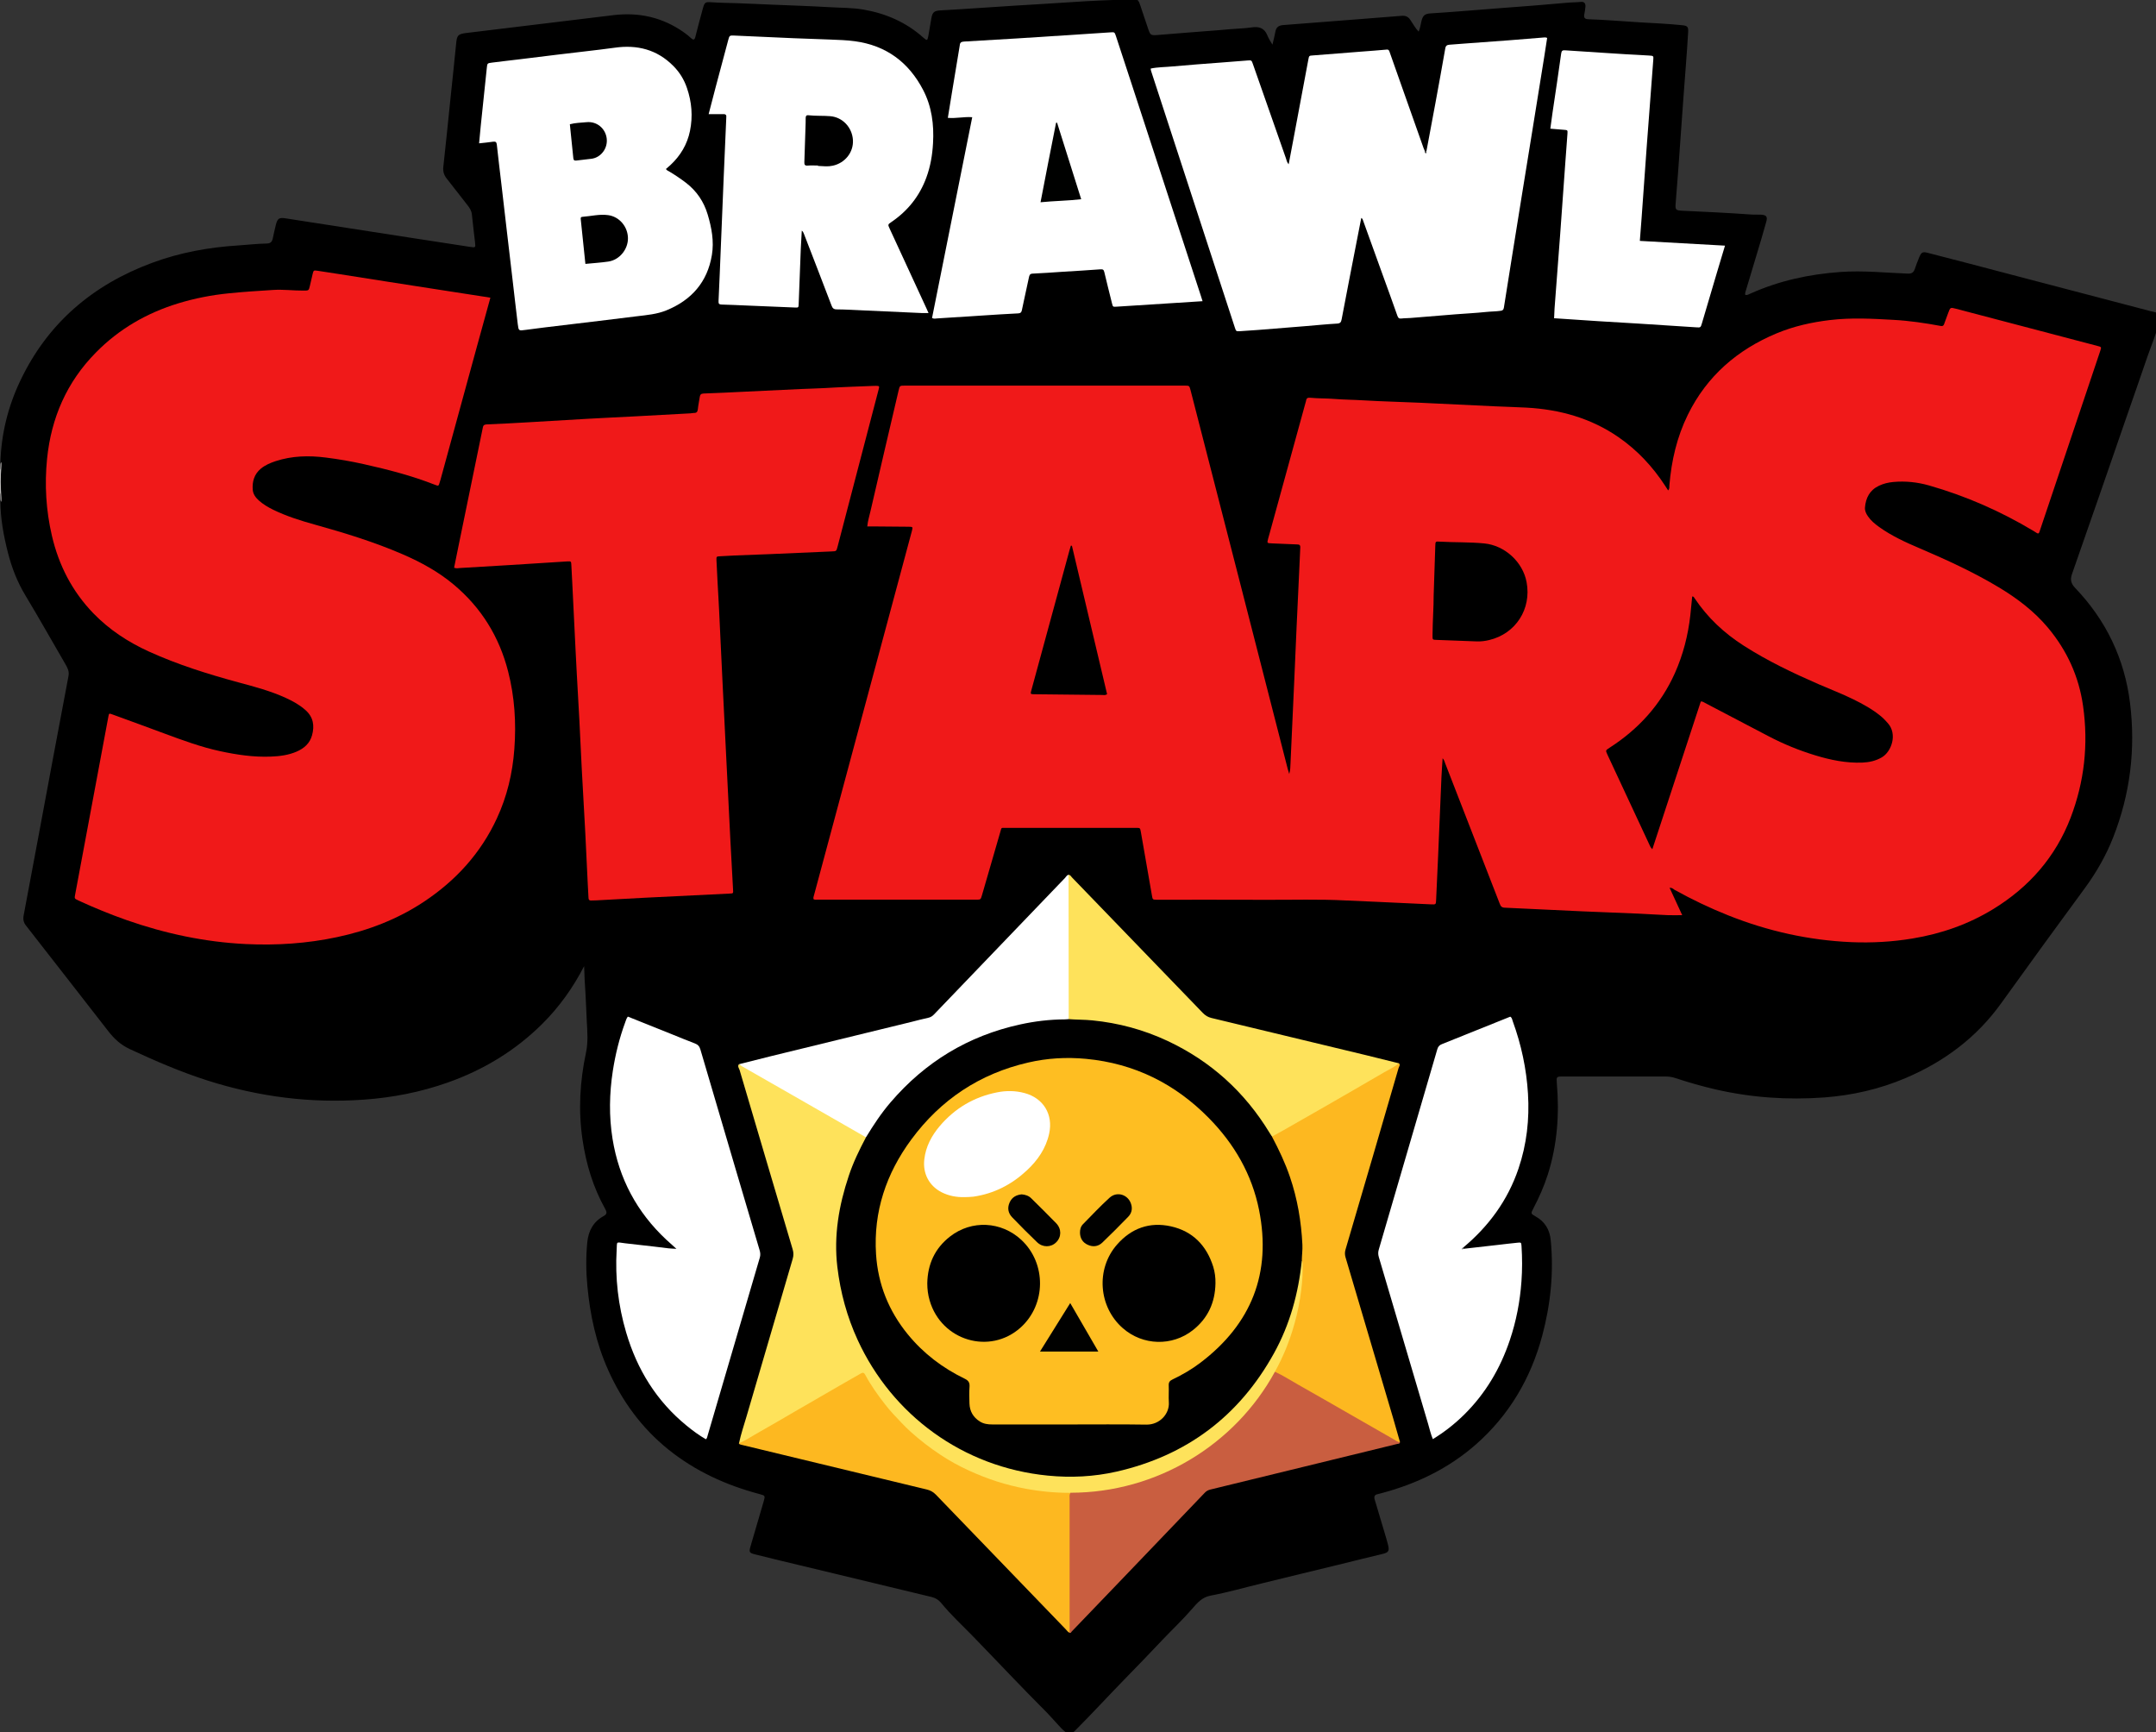 <svg version="1.1" id="Layer_1" xmlns="http://www.w3.org/2000/svg" x="0" y="0" viewBox="0 0 2000 1606.4" style="enable-background:new 0 0 2000 1606.4" xml:space="preserve"><rect x="0" y="0" width="2000" height="1606.4" fill="#333333" stroke="none"/><style>.st1{fill:#f01919}.st2{fill:#fff}.st3{fill:#fee25b}.st4{fill:#fdb820}.st11{fill:#010100}</style><g id="XMLID_1_" transform="translate(289.103 249.236) scale(.164)"><g id="XMLID_46_"><path id="XMLID_86_" d="M10451.4 263.3v16.8c-10.5 76.7-43.4 146.2-68.1 218.4-37.8 111.4-77 222.5-115.6 333.9-102.8 297.7-205.7 595.4-310 892.7-12 33.7-6.7 55 18.3 81.2 173.9 182.1 278.2 399 309.3 648.8 32.5 261.8 1.1 516.4-95.7 762.1-40 101.3-93.5 195.2-157.8 283.1-159.3 216.9-317.9 434.5-474.9 653.3-138.7 193.7-322.4 330.6-540.4 423.3-147.3 62.8-301.8 98-461.5 109.9-206.4 15-410.6 1.1-612.6-45.2-77.4-18-153.7-39.6-229.2-64.7-18-6-36.3-8.6-55-8.6h-583.4c-32.9 0-34.4 1.9-31.8 35.5 15.3 175.8 3 348.9-50.5 517.9-21.3 66.9-49.7 130.9-82.3 193-15 28.8-14.6 29.5 13.1 44.9 52.4 29.5 79.7 75.2 85.3 133.9 18 183.2-.7 363.9-48.2 541.5-64.7 240.8-186.6 448-374 613.3-155.2 136.5-336.9 224-535.9 276.7-6.4 1.5-12.7 3.7-19.1 4.9-19.4 3.4-23.6 13.5-18 32.2 19.1 62.5 37.4 125.3 56.1 188.1 6.7 22.4 13.5 44.9 19.1 67.3 8.2 32.9 3 42.6-29.5 50.5-83.8 19.4-166.8 41.1-250.6 61.3-143.6 34.4-286.8 69.9-430.4 104.7-98 23.6-195.2 51.6-294.3 70.3-47.1 9-74.8 41.1-102.5 73.3-53.1 61.7-112.6 117.4-168.3 176.1-71.8 75.9-144.4 151.5-217.6 226.2-92 94.2-181 191.5-274.1 284.6-9.3 9.3-18.7 18.3-29.2 26.2h-5.6c-34.4-19.1-58-49.7-83.8-77.4-15.3-16.5-29.9-33.3-45.6-49.4-140.2-139.9-275.6-284.6-413.6-426.7-61.7-63.6-127.5-123.8-183.6-192.6-14.2-17.2-32.2-27.7-53.9-32.9-240.8-58-481.7-116.3-722.5-173.9-91.6-22.1-183.6-43.4-275.2-66.9-33.7-8.6-35.5-12.7-25.4-47.1 24.7-84.1 49.4-168.7 74-252.8 9.3-32.2 8.2-32.9-24.7-41.5-188.5-50.1-362.4-129.4-514.9-252.1-150.7-121.4-261.4-273.3-340.3-449.4-67.7-151.1-102.1-310.4-117.4-474.2-7.9-82.6-8.6-166-.4-248.7 6.4-64.7 34.8-116.3 92.7-147.7 22.1-12 16.8-25.1 7.9-41.1-67.7-121.5-107.3-252.4-127.5-389.7-24.7-165.3-15.3-330.2 19.4-492.9 12.7-59.8 7.9-119.3 4.5-178.4-3-53.1-4.1-106.2-7.5-159.3-3.4-50.1-6.4-100.6-7.5-151.8-62.1 120.8-139.9 230-236 325.7-153 152.2-333.2 261-536.3 332.8-153.3 54.2-311.5 84.9-473.8 96.5-302.2 21.7-596.5-16.5-884.8-108.4-150.7-48.2-295.4-110.7-439-177.6-52-24.3-88.3-58.3-122.3-102.1-146.6-189.2-294.3-377.3-441.3-566.2-7.5-9.7-14.6-19.4-22.4-28.8-15-18-18.7-36.6-14.2-59.8 27.3-144 54.2-288.3 81.1-432.7 57.2-307 114.1-613.7 172.4-920.3 4.9-26.2-4.9-45.2-16.8-65.8-75.9-129.8-149.2-261.4-227-390-46-76.3-77.4-157.4-99.1-243.1-24.3-95.4-41.9-191.5-42.3-290.6-2.6-72.2-1.9-144 0-216.2 4.5-162.3 42.6-316.7 111.8-462.6C-1494 308.2-1238.9 91.3-902.4-33.3c157.1-58.3 320.5-87.9 487.3-98.4 53.9-3.4 107.7-10.1 161.9-10.8 19.1-.4 28.8-9 32.9-27.3 6-26.6 11.2-53.1 18-79.3 9.3-35.2 18.3-41.5 53.9-35.9 117.4 18.3 234.5 36.6 351.9 54.6 231.1 35.5 461.8 72.2 693 107 30.7 4.5 30.7 4.5 27.7-25.1-5.6-53.1-13.1-105.8-18-158.9-1.9-20.6-12.7-36.6-25.1-52.4-39.3-49.7-77.8-100.6-117.4-150.3-15.7-19.8-21.7-40.8-19.1-65.1 14.2-127.1 26.9-254.7 40-381.8 10.8-105.1 22.4-209.8 32.5-314.9 4.5-48.6 10.1-55.3 58.3-61.3 276.4-33.7 553.1-66.6 829.5-100.6 146.6-18 280.5 12 401.3 97.6 13.8 9.7 26.9 20.2 39.3 31.8 13.8 12.7 20.2 11.6 25.1-7.9 13.1-52.7 27.3-105.1 41.5-157.1 10.5-38.1 13.5-40 52-37.4 47.5 3.4 95.4 3.4 142.9 5.2 65.4 2.2 130.5 5.6 196 8.2 108.1 4.5 216.5 7.9 324.6 14.2 64.3 4.1 129 2.6 192.6 13.5 128.3 22.1 243.1 72.2 340.7 159.7 19.4 17.2 22.1 16.5 26.9-8.6 6.4-34 11.2-68.4 17.6-102.5 6-33.7 16.5-41.9 50.9-43.8 140.6-7.5 281.2-18.3 421.8-26.9 104.3-6.4 208.7-12.3 313-19.4 114.4-7.9 229.2-13.1 344-15.3 11.2.7 22.8-1.5 34 1.5 10.8 7.5 13.5 19.8 17.6 31 15.3 45.2 30.3 90.5 45.6 135.7 10.8 31.8 14.6 35.5 48.6 32.9 53.9-4.1 108.1-8.6 161.9-13.1 84.5-7.1 169.4-12.3 253.9-20.2 40-3.7 80.4-4.1 120-10.1 40.4-6 71.4 2.2 88.6 44.1 6.7 16.8 16.1 32.9 29.2 53.5 6.7-27.7 12.3-50.1 16.5-72.9 4.5-24.7 17.6-35.5 43.4-37.8 146.2-11.6 292.4-22.4 438.3-34 77.4-6 154.4-12 231.9-18.3 22.4-1.9 37.4 4.5 49.7 22.8 14.6 21.3 26.6 44.5 47.1 66.6 9-20.6 11.2-40 15.7-58.7 7.9-32.2 18.7-42.6 52-44.5 130.5-7.9 260.7-19.8 391.2-29.5 131.3-9.7 262.5-19.8 393.8-31.8 21.3-1.9 43-1.1 64.3-3.7 19.1-2.2 27.7 7.9 26.6 26.6-1.1 15-4.1 29.5-6.7 44.5-3.4 17.6 3 26.2 21.7 26.9 98 3.4 195.6 11.6 293.6 17.6 80 4.9 160.4 7.9 240.5 16.5 27.7 3 33.3 9.3 31.8 38.1-7.1 124.9-18 249.4-26.9 374.3-6.4 86.8-12.7 173.1-18.7 259.9-7.9 111.8-15.7 223.6-25.1 335.1-3 35.9.4 39.6 36.6 41.5 129.8 6 259.2 12 388.5 21.3 19.4 1.5 39.3 0 58.7 1.1 29.2 1.9 37 11.2 28.8 40-18.3 66.6-38.5 132.8-58.3 198.9-19.1 62.5-37.8 125.3-56.5 188.1-2.6 8.6-6.4 17.2-4.1 26.6 11.2 3 19.4-3 27.7-6.7 163-73.3 333.9-110.3 512.3-123 126.8-9 251.7 4.5 377.7 9.3 23.2 1.1 34.4-5.6 41.5-26.6 7.5-22.1 15.7-44.1 24.7-65.4 12.3-29.5 19.1-32.9 49.4-25.1 150.3 38.1 300.3 78.2 450.3 117.4 179.9 47.1 359.8 94.2 539.6 141.4 90.5 23.6 181 47.1 271.1 71.1 16.4 4.2 36.9 4.6 48.2 22.9z"/><path id="XMLID_81_" d="M-1766 1144c6.7-7.9 4.5-17.6 5.6-26.6.7-8.2-1.1-16.8 5.2-23.9.4 7.5 1.1 15 .4 22.1-5.2 60.2-4.5 120.4 0 180.6.4 7.5-.4 14.6-.4 22.1-6.7-7.9-4.1-17.6-5.2-26.9-1.1-10.1 1.5-20.6-5.2-29.5-.4-39.4-.4-78.7-.4-117.9z" style="fill:#bbb9b8"/><path id="XMLID_79_" class="st1" d="M7681 3501.1c23.9 51.6 47.1 102.1 71.4 154.8-28.4 0-54.2.7-79.7 0-55-2.2-109.9-6-165.3-8.6-106.6-4.5-212.8-8.6-319.4-13.1-146.6-6.7-293.2-14.2-439.8-20.6-18.3-.7-23.2-9.7-28.4-23.6-102.1-263.6-204.9-527.3-307.4-790.9-3.7-9.3-5.2-19.8-15.3-30.7-2.2 36.3-4.9 69.9-6.4 103.6-6.7 150.3-12.7 300.7-19.1 451-3.4 82.3-7.5 164.2-11.2 246.4-1.1 25.8-1.5 26.6-27.3 25.4-101.7-4.5-203.4-9.7-305.2-14.2-59.8-2.6-119.7-4.9-179.1-7.9-149.6-7.9-299.2-3-448.4-3.7-200.8-.7-402-.4-602.8-.4h-16.8c-23.9-.4-23.9-.4-28-24.7-20.9-119.7-41.9-239-62.5-358.6-4.1-22.8-4.1-23.2-26.2-23.2h-740.4c-25.1 0-20.9-3-28.8 24.3-34.8 119.3-68.8 238.6-103.6 357.5-7.1 23.9-7.1 24.3-32.2 24.3H2859c-6.4 0-13.1 1.5-19.8-2.6-3.4-7.9.7-15.7 2.6-23.6 183.6-683.2 367.2-1366.1 550.8-2049.3.7-2.6 1.5-5.2 2.2-8.2 6.4-24.7 6.4-25.1-18.3-25.4-58.7-.7-117.8-1.1-176.5-1.5h-57.2c3-31.8 12-59.5 18.3-87.1 52-226.2 105.5-453.6 158.6-680.6 6.7-28.8 6.7-28.8 35.9-28.8H4937.5c26.9 0 26.9 0 33.7 25.1 95 369.9 190.3 739.3 285 1109.2 88.3 344.4 176.5 688.8 264.8 1033.3 1.9 7.9 4.9 15.7 8.6 28.8 6.4-23.2 6.4-41.5 7.1-59.8 7.1-159.7 14.6-319.4 21.7-479 4.5-97.2 8.2-194.1 12.7-291.3 4.9-109.2 10.1-218.4 15.3-327.6 1.9-41.1 3.4-82.3 5.6-123.4.7-14.6-5.6-16.8-18-17.2-44.9-1.5-89.8-3.7-134.6-5.6-2.6 0-5.6 0-8.2-.4-27.7-1.1-27.7-1.1-20.9-26.9 3.7-14.6 7.9-28.8 12-43 66.2-241.2 132.4-482.4 198.9-723.6 1.1-4.5 3-9 3.7-13.5 1.5-14.6 10.5-18 23.2-16.5 45.6 4.5 91.6 3 137.2 6.7 54.2 4.5 108.4 4.5 162.3 7.9 106.2 6.4 212.8 8.6 319.4 13.5 141 6.4 282 13.8 422.6 20.2 60.6 3 121.5 4.1 182.1 7.5 188.1 10.5 364.2 59.1 520.9 167.5 105.8 73.3 192.2 165.7 262.5 273.4 5.6 8.6 11.2 17.2 17.6 27.3 9-9.3 6.4-19.8 7.1-29.2 11.6-139.1 42.6-273 104.3-398.6 107.7-218.8 280.1-368 503-460.7 96.1-40 197.1-62.5 300.3-74.8 120.4-14.6 240.5-7.9 360.9-1.1 89.8 4.9 178 18 266.3 34.4 9.7 1.9 15.7-.4 19.1-10.5 7.5-21.3 15.3-41.9 23.2-63.2 12-32.2 12-31.8 44.1-23.6 118.2 31 236.3 62.1 354.5 93.1 148.8 38.9 297.7 78.2 446.5 117.4 22.1 5.6 22.1 6 15 27.7-113.7 338.1-227 675.8-340.7 1013.8-1.1 3.4-2.6 7.1-3.7 10.5-2.2 8.2-6.7 10.8-14.2 6-6.4-4.1-12.7-8.2-19.1-12-185.9-111.4-382.6-197.8-591.2-257.3-66.2-18.7-133.9-25.8-202.3-19.4-28 2.6-55 9-80.8 21.3-52 24.7-74.4 68.4-78.9 123-1.5 18.3 6.4 34.8 16.8 49.7 16.5 24.3 38.9 42.6 62.5 59.8 71.8 51.6 151.8 87.9 232.6 122.3 152.2 65.1 302.2 133.9 444.3 219.1 104 62.5 199.7 134.6 278.2 228.1 108.4 129.4 175.8 276.7 199.3 443.9 30.7 216.2 7.5 427.1-70.3 630.9-85.3 222.5-234.8 392.7-437.2 516.8-141 86.4-294.3 139.9-457.4 166.8-114.8 19.1-230.4 25.4-346.3 20.6-240.8-10.5-473.1-62.5-696.7-151.8-104.3-41.5-204.9-89.8-303.3-144.3-7.4-5.4-14.1-12.5-27.6-11.3z"/><path id="XMLID_78_" class="st1" d="M1011 163.8c-26.2 95.7-52 188.1-77.4 280.8-68.1 249.5-136.5 498.5-204.6 748-1.1 4.5-2.6 9-4.1 13.5-6.7 23.9-6.7 23.9-28.8 15.3-129.8-50.9-264-85.6-399.8-115.9-71.8-16.1-144.7-28.8-217.6-37.8-95.7-12-190-9.7-282.7 20.6-30.3 10.1-59.5 22.4-84.1 43-36.6 31-48.6 71.8-45.2 118.2 1.9 25.8 16.8 45.2 35.2 61.7 23.9 21.3 51.2 37.4 80 51.6 75.9 37 155.9 62.1 236.7 84.5 169 47.1 336.6 98.4 497.7 168.3 103.2 44.9 201.2 98.4 288 171.3 155.6 130.5 256.9 294.7 307 490.6 37 144.4 46.4 290.9 35.2 439.4-10.1 136.5-41.1 267.4-98.7 391.5-91.2 197.1-231.9 351.2-411.7 470.8-150.3 99.8-316 163.4-492.1 200.8-170.2 36.3-342.2 47.5-515.7 39.3-231.9-11.2-456.6-59.1-675.4-135.7-92.4-32.5-183.2-69.6-272.2-110.7-23.2-10.8-22.8-10.8-18-35.9 38.5-205.7 76.7-411 115.2-616.7 24.3-129.4 48.2-258.8 72.5-388.2 3.4-18 3.7-18.3 22.1-11.6 97.2 35.5 194.5 70.7 291.7 107 105.1 38.9 209.8 77.8 319.7 101.3 94.2 20.2 189.2 34.4 286.1 30.3 49.7-1.9 98.7-8.2 144.7-28 42.3-18.3 74.8-46.4 87.5-92.4 15-54.6 7.5-103.2-37.4-142.9-32.5-28.8-69.9-49.7-109.2-67.7-86.8-40-178.8-64.3-270.7-89-172-46.7-341.8-99.8-504.9-173.9-117.8-53.5-224-123-314.5-216.2-120-124.2-196-271.9-234.8-439.4-33.3-143.2-41.9-288.3-27.3-434.5 23.6-231.9 111.4-434.2 276.4-601.3 130.5-132.8 286.8-222.9 464.1-277.5 93.9-28.8 190-47.5 287.6-57.2 83.8-8.6 167.5-13.8 251.3-19.1 56.8-3.7 114.1 4.1 170.9 3.7 29.9 0 29.9.4 36.6-27.7 5-21.6 9.9-43.6 15.1-65.3C10.7 9 11 8.2 33.8 11.6c39.6 5.6 79.3 12 118.9 18.3 91.2 14.2 182.5 28.4 273.7 43 91.2 14.2 182.5 28.8 273.7 42.6 89.4 13.8 178.8 27.7 268.1 41.5 14 1.6 26.7 4.2 42.8 6.8z"/><path id="XMLID_77_" class="st1" d="M805.7 1691.1c9.3-45.6 18.3-91.2 27.7-136.5 44.1-214.7 88.3-429.7 132.4-644.3.7-3.7 1.5-7.5 2.2-10.8 1.9-12.7 7.1-18.3 21.7-19.1 76.7-3 153-7.1 229.6-11.6 114.8-6.4 229.2-13.8 344-20.2 84.9-4.9 169.8-8.6 254.7-13.1 108.1-5.6 216.5-11.6 324.6-17.6 6.4-.4 13.1-2.2 19.4-2.2 15 .4 20.9-6 22.4-20.9 2.2-23.2 7.5-46 10.8-69.2 1.9-12.7 6.4-19.1 21.3-19.8 78.5-2.6 156.7-6.7 235.2-10.5 105.5-4.9 210.9-9.7 316.4-15 43.8-2.2 87.9-2.6 131.6-5.2 91.2-5.6 182.9-8.6 274.5-12.3 6.4-.4 13.1-.4 19.4-.4 16.8.4 18.3 1.9 14.2 17.6-8.6 34.4-18 68.4-26.9 102.8-68.8 262.9-137.6 526.5-206.4 790.2-6.7 25.1-6.7 24.7-33.3 25.8-116.7 4.9-233.4 10.5-350 15.3-65.4 2.6-130.9 4.9-196 7.5-28 1.1-56.1 3-84.1 4.5-21.7 1.1-22.1 1.5-21.3 22.1 1.9 43 4.1 86 6.4 128.6 2.6 52.4 6.4 104.3 8.6 156.7 6.4 133.5 12.3 267 19.1 400.5 7.1 149.2 15 298.8 22.1 448 7.5 152.2 15 304.4 22.8 456.2 4.5 89.8 9.7 179.1 14.6 268.5 1.5 28 3.4 26.2-23.9 27.3-157.8 7.5-315.3 15.3-473.1 23.2-92.4 4.9-184.7 10.1-277.1 15-9.3.4-18.7 0-28 .7-10.8.7-15-4.1-15.3-14.6-1.1-28-3-56.1-4.5-84.1-4.5-93.5-8.6-186.6-13.5-280.1-6.4-122.3-13.5-244.6-20.2-366.5-4.9-91.6-8.6-182.9-13.5-274.5-4.5-87.9-9.7-175.4-14.6-262.9-2.2-41.1-4.5-82.3-6.4-123-6.4-129.8-12.7-259.5-19.1-389.3-1.5-33.7-3.4-67.3-5.2-100.6-1.1-22.4-1.5-23.2-22.1-22.1-72.5 4.5-145.5 9.3-218 13.8-35.5 2.2-70.7 4.5-106.2 6.7-94.2 5.6-188.5 11.2-282.7 16.8-10.4 1.2-21.6 3.4-34.3-1.4z"/><path id="XMLID_76_" class="st2" d="M6305.2-662.7c16.8-90.9 34-181.7 50.9-272.2 19.1-103.6 38.1-207.5 56.1-311.1 2.6-16.1 10.8-19.8 24.3-20.9 28-1.9 55.7-4.1 83.8-6.4 84.9-6.4 169.4-12 254.3-18.7 63.2-4.9 126.4-10.5 189.6-15.3 7.1-.7 15-2.2 24.3 1.9-5.6 35.9-10.8 72.2-16.8 108.4-21.7 135.4-43.4 270.7-65.4 406.1-19.4 121.5-39.3 243.1-59.1 364.6-19.4 121.5-39.3 243.1-58.7 365-15 93.9-30.3 188.1-44.9 282-1.9 11.2-6.7 15.7-17.6 17.2-27.7 4.1-55.7 3.7-83.8 6.7-56.5 6-113.7 8.6-170.2 13.1-85.6 6.7-171.3 13.8-256.9 20.9-16.8 1.5-33.7.7-50.5 3-14.2 1.9-19.1-3.7-23.6-16.5-26.9-76.7-54.6-152.6-82.3-228.9-37-102.5-74-204.9-111.1-307.8-1.9-5.2-2.2-10.8-10.5-15.7-8.2 41.5-16.1 81.9-23.9 122.3-29.2 150.3-58.7 300.3-87.1 450.6-3 15.7-6.7 23.6-25.4 24.7-60.6 3.4-120.8 9.7-181.4 14.6-88.3 7.1-176.9 14.2-265.1 21.3-34.4 2.6-68.8 5.2-103.2 7.1-21.7 1.1-22.1.7-28.8-19.8L5103.3-30.4c-117.8-360.5-235.2-721-353-1081.5-1.9-6.4-4.5-12.3-4.1-20.2 40.8-8.6 83-7.9 124.2-12 92-8.6 184-15 276.4-22.1 49.4-3.7 98.7-7.9 148.1-11.6 21.3-1.5 21.7-1.5 29.9 22.4 62.1 176.9 123.8 353.8 185.9 530.3 3.7 11.2 5.6 23.6 15.7 34.4 9.7-51.2 19.1-100.6 28.4-150 27.7-147.7 55-295.4 83-442.8 4.1-21.7 4.5-21.3 26.2-22.8 90.1-7.1 180.6-14.2 270.7-21.3 48.2-3.7 96.9-7.1 145.1-11.6 13.8-1.5 15.3 7.1 18.3 15.7 21.3 59.8 42.3 119.7 63.2 179.1 43 121.2 85.6 242.3 128.6 363.5 1.5 4.5 3.7 8.6 5.6 12.7 2.2 3.3 3.4 9.3 9.7 5.5z"/><path id="XMLID_75_" class="st2" d="M5039.3 183.6c-70.7 4.5-138 8.6-204.9 13.1-94.2 6-188.1 12-282.3 18-19.8 1.1-20.2 1.1-25.1-19.1-14.6-58.7-29.5-117.4-43.4-176.5-3.4-14.2-8.6-16.8-22.8-15.7-70.7 5.6-141.7 9.3-212.4 13.8-56.8 3.7-113.7 8.2-170.5 10.5-16.1.7-18 9.7-20.6 20.9-9.7 43.8-19.1 87.5-28.4 131.3-4.1 18.3-8.2 36.3-11.6 54.6-2.2 11.6-7.1 17.2-20.2 18-67.3 3.4-134.3 7.5-201.2 12-85.6 5.2-171.3 11.2-257.3 16.5-9 .7-18.3 3.4-29.5-2.2 75.5-378.1 151.5-756.2 227.4-1135.7-46.4-3.7-90.5 7.9-138 3.7 7.9-47.5 15.3-93.9 22.8-140.6 14.2-85.6 28.4-171.3 42.6-256.9.7-4.5 1.9-9.3 2.2-13.8 1.1-15 9-19.1 23.6-20.2 101.7-5.6 203.4-11.6 304.8-18 115.6-7.1 231.1-15 346.7-22.4 58.7-3.7 117.4-7.5 176.1-11.6 24.3-1.5 24.3-1.9 32.2 21.7 28 86 56.1 172 84.5 257.7 131.6 403.1 263.6 806.3 395.3 1209.4 3.3 9.8 6.3 19.6 10 31.5z"/><path id="XMLID_74_" class="st2" d="M2245.5-874.3c14.2-54.6 26.9-104.3 40-153.7 23.6-88.3 47.1-176.5 70.7-264.8 7.1-26.2 7.1-26.9 34.8-25.8 111.8 4.9 224 10.1 335.8 15 68.1 3 136.5 4.5 204.6 7.5 47.5 2.2 95 3 142.5 9.7 176.1 24.3 302.9 118.5 384.4 274.5 49.4 94.2 62.5 196.7 56.5 301.8-3.7 66.6-14.6 131.6-37.8 194.5-38.5 105.1-105.1 188.5-197.5 251.3-20.9 14.2-20.9 14.6-9.7 38.5 69.6 150.7 139.1 301.4 208.7 452.1 3.4 7.5 6.7 15 10.8 24.3-15 0-27.7.4-40.4 0-109.9-4.9-220.3-10.1-330.2-15-49.4-2.2-99.1-5.2-148.5-5.6-17.2 0-23.9-6.7-29.5-21.7-51.6-135.7-104.4-271.5-156.7-406.9-2.2-6-4.9-11.6-11.6-16.8-1.9 33.7-4.1 67.3-5.6 101.3-4.1 104.7-7.9 209-12 313.8-.7 19.8-1.1 20.6-20.6 19.8-93.5-3.7-186.6-7.5-280.1-11.6-44.9-1.9-89.8-4.1-134.3-5.2-14.2-.4-19.1-3.7-18.3-19.1 4.9-102.8 9-205.3 13.1-308.1 5.2-130.9 10.5-261.4 16.1-392.3 4.5-109.2 9.3-218.4 14.2-327.6 0-3.7 0-7.5.4-11.2 1.9-12.7-2.6-19.1-16.5-18.7-26.5.7-52.3 0-83.3 0z"/><path id="XMLID_73_" class="st2" d="M2003.9-563.9c5.2 8.6 13.8 10.8 20.9 15.3 32.2 19.4 62.8 40 92.7 62.8 60.6 46.7 101 106.6 122.7 179.5 22.4 75.2 36.6 151.5 23.6 229.2-25.4 153-115.6 254.7-257.3 312.6-53.1 21.7-109.9 26.6-166.4 33.3-71.4 8.6-142.5 17.6-213.5 26.2-67.7 8.2-135 16.1-202.7 24.3-71.4 8.6-142.5 16.8-213.5 26.6-39.3 5.2-39.6 6.4-44.5-31.8-10.8-87.9-20.6-176.1-31-264.4-10.1-88.3-20.6-176.1-31-264-10.1-88.3-20.6-176.1-30.7-264.4-8.6-74-18-148.1-25.8-222.5-1.5-14.6-6.7-19.1-20.6-17.2-25.8 3.7-51.2 6.4-79.7 9.3 3.4-34 6-66.2 9.3-98.4 11.2-109.6 22.8-219.1 34.4-328.7 2.6-25.4 2.6-26.2 29.9-29.5 51.6-6.7 103.6-12.3 155.6-18.7 71.4-8.6 142.5-17.6 213.5-26.2 52.7-6.4 105.5-12.3 158.2-18.7 55.3-6.7 111.1-12.7 166.4-20.6 126.8-18 239 10.1 331 102.8 35.5 35.5 61.3 77.4 77.4 124.9 27.3 79.3 34 160.1 17.2 242.7-15.7 76.7-53.9 140.2-110.7 193.3-9 7.7-17.2 15.2-25.4 22.3z"/><path id="XMLID_72_" class="st2" d="M6513.9 5542.9c63.9-7.1 127.9-14.2 191.5-21.7 38.9-4.5 77.8-9.3 116.7-13.1 19.1-1.9 19.8-1.1 21.3 18.7 4.5 67.3 4.5 134.6-.4 201.6-8.2 112.9-29.5 223.6-65.8 331.3-53.9 160.1-137.6 301.8-258 420.7-53.5 52.7-111.8 98.7-177.3 138.7-12-28.4-18.3-57.2-26.6-85.6-93.1-314.5-185.9-629.4-279-943.9-4.5-15.3-4.5-28.4 0-43.4 110.7-377.3 221-755 331-1132.7 4.5-15 12-22.8 26.2-28.4 128.6-51.2 257.3-103.2 386.3-155.2 10.1 6 10.8 16.8 14.2 26.2 48.2 132.4 77.4 268.5 86 409.1 9 145.1-7.1 287.2-53.9 424.8-60.6 178.8-168.3 325.3-312.6 445.8-1.9 2.6-4.1 5.2.4 7.1z"/><path id="XMLID_71_" class="st2" d="M2063.3 5542.9c-22.1-19.8-40-35.5-57.6-52-166-155.2-267.4-345.2-303.7-569.5-20.6-128.3-18.3-256.5 1.5-384.8 14.6-93.5 37-184.7 69.6-273.4 4.1-11.2 7.1-23.2 15.3-33.7 81.2 32.5 162.3 65.1 243.5 97.6 44.9 18 89.4 36.6 135 53.9 17.2 6.4 26.6 16.1 31.8 34 65.4 223.6 131.3 447.3 197.5 670.5 45.6 154.8 91.2 309.3 137.2 463.7 4.5 14.6 6 28.4 1.5 43.4-98.4 335.4-196.7 670.5-295.1 1006-2.2 7.1-2.6 15-9.7 21.3-38.5-22.1-74.4-48.6-108.8-76.7-170.5-139.1-280.5-317.5-342.2-526.9-45.2-152.6-63.2-308.9-53.9-467.8 3-49.7-6-43.8 47.9-37 53.5 6.4 107.3 12.3 161.2 18.3 27.7 3.4 55.3 7.1 83 10.1 13.5 1.5 27 1.9 46 3z"/><path id="XMLID_70_" class="st3" d="M2417.5 6641.6c10.5-51.2 27.7-100.6 42.3-150.7 86.8-296.9 173.9-593.9 261-890.8 5.6-18.7 5.6-35.5 0-54.2-100.2-337.7-200.4-675.4-299.9-1013.4-3-10.5-13.5-20.9-4.5-33.3 44.1 11.6 80 39.6 118.5 61.7 192.2 109.6 384.4 219.1 576.3 329.1 11.2 6.4 24.3 11.2 27.7 25.8-16.8 44.5-41.1 85.6-59.8 129.4-56.8 133.9-91.6 273-102.1 417.3-9.7 135.4 10.5 268.5 47.5 399 69.2 242.3 196.3 450.3 382.2 619.7 207.2 188.5 451.4 299.9 730.4 332.1 259.5 29.9 506.3-15.7 739-133.9 109.6-55.7 209-126 299.2-210.9 227.4-214.7 360.5-477.9 408.4-785.7 4.1-25.4-.4-52.7 16.5-75.2 16.5 6.7 12 21.7 12.3 33.7 2.6 70.3-6 139.9-18.3 208.7-22.4 122.7-61 240.5-117.1 351.9-6.4 12.3-12.7 25.1-20.9 36.3-220.3 412.9-676.5 694.1-1163.4 690.7-191.8 3-375.1-35.9-550.5-112.9-132.8-58.3-252.8-136.5-360.1-234.8-98.7-90.1-181.7-193-249.4-308.1-12-20.2-22.8-19.1-40.4-9.3-95.4 53.9-189.6 109.2-284.6 163.4-119.3 68.4-237.8 137.2-357.5 205.3-9.6 6.9-19.3 16.6-32.8 9.1z"/><path id="XMLID_69_" class="st2" d="M7512.7-157.4c160.8 9 319.7 18 481.7 26.9-15.3 51.2-29.9 99.1-44.1 147-28.8 97.2-57.6 194.8-86.4 292.1-7.1 23.9-7.5 24.7-32.2 22.8-109.9-7.1-219.9-14.6-329.8-21.3-72.5-4.5-145.5-8.6-218-13.1-84.9-5.2-169.4-11.2-256.2-16.8.7-19.1 1.5-37.4 2.6-55.7 10.5-139.9 21.3-279.4 31.8-419.2 10.1-136.9 19.8-274.1 29.5-411 3.7-52.4 7.9-104.3 11.6-156.7 1.5-21.7 1.1-21.7-19.8-23.2-25.1-1.9-49.7-4.1-77-6.4 4.5-31.8 8.2-62.1 12.7-92.4 16.5-110.7 33.3-221.4 48.6-332.5 2.2-16.8 8.6-19.4 22.8-18.3 76.3 5.2 152.6 10.1 229.2 15 37.4 2.2 74.4 4.9 111.8 7.1 44.9 2.6 89.4 4.5 134.3 7.5 24.7 1.5 24.7 1.9 22.8 26.2-12.3 161.2-24.7 322.4-36.6 483.5-10.1 136.9-19.8 273.7-29.5 411-3 41.8-6.4 83.3-9.8 127.5z"/><path id="XMLID_68_" class="st4" d="M5448.5 6238.1c48.2-86.4 84.5-177.6 111.1-273 17.6-62.5 30.3-126.4 38.1-190.7 6-49.7 9.3-99.8 7.1-150.3-.4-5.6-.7-11.2-4.1-16.1-9-5.2-8.2-13.8-7.5-22.4 8.6-109.9-8.2-217.6-32.2-324.6-25.8-114.4-67.3-223.3-124.5-325.7-4.1-7.5-7.9-15-7.9-23.6 2.2-11.6 12.3-16.1 20.9-20.9 224-128.3 447.6-258 671.6-386.7 9-5.2 19.4-6.7 28.8-10.8 10.1 9.7.4 19.1-1.9 27.3-48.2 166.8-96.9 333.2-145.5 499.6-51.2 175.4-102.8 350.8-154.4 526.2-4.5 15-4.5 28.4-.4 43.4 90.1 304 179.9 608.1 270 912.1 13.1 44.9 25.8 89.8 38.5 134.3-13.1 6.4-23.6-.7-34-6.7-216.9-125.7-434.9-249.1-652.6-373.6-8.4-4.3-16.6-9.2-21.1-17.8z"/><path id="XMLID_67_" class="st3" d="M6149.6 4493.6c-24.7 21.7-55 34.4-83 50.9-107.7 63.2-215.8 124.9-323.9 187.4-81.5 46.7-163.4 93.5-244.9 139.9-21.7 12.3-43.8 24.3-65.8 36.3-15.7-3.7-20.9-18.3-27.7-29.5-118.2-193.7-277.5-345.5-474.2-457.4-159.3-90.5-331-145.1-513.8-162.7-36.3-3.4-72.5-4.1-108.8-4.9-12.7-.4-26.9.7-32.9-15.3-4.1-13.8-3-27.7-3-41.9v-717.6c0-17.6-1.5-35.9 10.1-51.2 9.7.4 13.5 9 19.1 15 246.8 255 493.3 510.5 739.7 765.9 14.2 14.6 28.8 23.9 49 28.8 292.4 69.9 584.5 140.2 876.6 210.9 60.9 14.7 122.2 30.4 183.5 45.4z"/><path id="XMLID_66_" class="st2" d="M4281.3 3427.4c.4 264.8.4 529.2.7 793.9 0 7.5-.4 15-.4 22.4-6.7 13.1-19.1 9.3-29.5 9.7-311.9 6.7-584.9 115.2-822.3 314.9-108.1 90.9-196 199.3-270 319-6 9.7-9.3 23.2-23.9 25.1-139.5-80-278.6-159.7-418.1-239.7-95-54.2-189.6-108.4-284.6-162.7-5.6-3.4-10.5-7.5-16.1-11.2 60.2-15.3 120.8-30.7 181.4-45.6 264.8-64.7 529.5-129 793.9-193.7 31.8-7.9 62.8-16.5 95-23.2 13.8-3 23.6-9.3 32.9-19.1 246.8-257.7 494-515.3 741.6-772.6 5.2-6 9.7-15 19.4-17.2z"/><path id="XMLID_65_" d="M5448.5 6238.1c44.9 20.2 86.4 47.5 129 71.4 98.7 55.7 197.1 112.6 295.8 169 81.5 46.7 163 93.5 244.6 140.2 12 6.7 23.2 15.7 37.8 17.6-.7 10.5-9.3 8.6-15.7 10.1-176.5 43.4-353.4 86.4-529.9 129.4-175.8 43-351.5 86-527.3 128.6-12.3 3-22.1 8.6-30.7 17.6-154.4 161.2-309.3 322.4-463.7 483.9-96.5 100.6-193 200.8-289.4 301.4-3 3.4-4.9 11.2-12.3 6.7-7.5-13.5-9.7-28-9.7-43.4 0-235.6 0-470.8.4-706.4 0-15.3-2.6-32.5 15.3-41.9 486.4-.2 929.9-270.2 1155.8-684.2z" style="fill:#c95e40"/><path id="XMLID_64_" class="st4" d="M4292.5 6922.8c-8.2 10.8-5.2 23.2-5.2 35.2v719.9c0 12-.4 24.3-.4 36.3-9.7-4.1-15.3-13.1-22.4-20.6-244.6-253.5-489.1-506.7-733.7-760.6-15-15.3-31-24.3-52-29.2-347-83.4-693.7-167.2-1040.4-250.9-7.1-1.9-14.6-2.6-20.9-7.1-.7-.4-1.1-1.5-1.1-1.9 0-.7 1.1-1.5 1.5-2.2 32.2-12.3 60.6-32.2 90.5-49 80.4-45.2 159.7-92 239.7-138.4 80.8-46.7 161.2-93.1 242-139.9 38.9-22.4 77.8-44.1 116.3-66.6 12-7.1 18.7-4.1 24.7 7.1 31.8 59.5 70.7 114.1 111.8 166.8 15 19.1 30.3 38.1 46.7 55.3 32.2 33.7 62.8 68.4 97.6 99.5 52.7 47.5 108.8 90.9 167.5 129.8 52.7 35.2 108.4 65.8 166.4 92 102.1 46.7 207.9 81.1 318.6 101.3 83.8 15.7 168 23.6 252.8 23.2z"/><path id="XMLID_63_" d="M6305.2-662.7c.7 3.4 1.9 7.9-1.5 9.7-3.7 2.2-5.6-2.2-7.1-4.9-1.1-3-1.1-6.7-1.9-10.1 3.8 2 7.1 3.5 10.5 5.3z" style="fill:#444646"/><path id="XMLID_62_" d="M6513.9 5542.9c-1.9 4.1-6 5.2-7.5 1.5-1.9-4.1 1.5-8.2 6.7-8.6 0 2.2.4 4.5.8 7.1z" style="fill:#868789"/><path id="XMLID_61_" d="M7583.4 3283c-11.6-10.8-14.2-21.3-18.7-30.3-78.5-168.3-157.1-336.6-235.6-505.2-10.8-23.6-10.8-23.6 12.3-38.5 163.8-105.1 289.4-243.5 369.5-421.8 46.7-104.7 74.8-214.7 87.5-328.7 3.7-35.2 7.1-70.3 10.5-105.1 8.6-.4 10.5 5.6 13.5 10.1 73.3 109.9 167.5 197.8 278.2 268.5 134.3 86 277.1 154.1 423 217.6 65.8 28.8 133.1 54.2 197.5 86 53.9 26.6 106.2 55.3 152.6 93.1 15.3 12.3 28.8 26.6 41.9 41.5 55.3 62.1 20.9 161.2-34.4 193.3-34 19.8-71.1 28-109.6 29.5-91.6 3.7-180.3-14.6-267-41.1-91.2-27.7-179.1-63.6-264-108.1-120-62.8-239.7-125.7-359.8-188.5-6.4-3.4-12-8.6-23.2-7.9-90.9 277.3-182.2 555.2-274.2 835.6z"/><path id="XMLID_60_" d="M6346.4 1850.4c3.7-114.8 6.4-198.6 9.3-282.7.7-25.1 1.1-25.8 24.7-24.3 83.8 4.9 168.3 1.9 252.1 10.1 116.3 11.2 218.4 104.7 239.7 219.1 28.4 151.8-61.3 291.3-210.9 327.2-22.8 5.6-46 8.6-69.2 7.9-76.7-2.6-153-5.6-229.6-8.6-22.4-.7-22.4-1.1-22.4-23.9.6-85.7 7-170.6 6.3-224.8z"/><path id="XMLID_59_" d="M4300.4 1566.9c66.2 280.1 132.8 559.8 198.9 839.2-10.1 7.5-19.8 4.9-28.8 4.5-127.1-1.1-254.3-2.6-381.1-4.1h-5.6c-17.2-.7-18.3-1.9-14.2-17.6 5.6-21.7 12-43 17.6-64.7 66.6-243.8 132.8-487.6 199.3-731.5 2.2-9 5.2-17.6 7.9-26.6 2.3.4 4.1.4 6 .8z"/><path id="XMLID_58_" d="M4216.3-826.1c45.2 143.2 90.1 286.1 136.5 433-75.9 9-151.1 9.3-230 17.2 28.8-152.2 58.7-300.7 87.9-449.5 1.4.1 3.3-.3 5.6-.7z" style="fill:#000100"/><path id="XMLID_57_" d="M2863.6-583.7c-19.4 0-39.3-1.1-58.7.4-16.1 1.1-18.3-6-18-19.4 2.6-65.1 4.5-130.5 6.4-195.6.4-17.6 1.5-35.5 1.1-53.1 0-11.2 2.6-18 15.7-16.5 40.8 4.5 81.9 1.9 123 5.2 70.3 5.6 124.5 63.9 128.6 135.4 3.7 69.2-44.9 129.8-114.4 144.7-13.8 3-27.7 4.1-41.5 3.4-13.8-.7-28-1.5-41.9-2.2-.3-.9-.3-1.6-.3-2.3z"/><path id="XMLID_56_" d="M1548.4-27.3c-5.6-52.4-10.8-101.7-15.7-150.7-3.4-32.5-6.7-65.1-10.1-97.2-.7-8.6-3.4-17.6 9.3-18.3 48.2-3.7 95.7-16.1 144.3-9.7 63.9 8.2 111.8 64.7 112.9 129.8 1.1 63.2-47.5 123.4-110.3 132.8-41.8 6.2-84.4 8.8-130.4 13.3z"/><path id="XMLID_55_" d="M1460.5-817.1c32.5-8.6 63.6-8.6 93.9-11.6 58-6 107 34.4 114.4 91.2 7.5 56.8-32.9 108.8-85.6 115.6-28.8 3.7-57.6 6.4-86 10.1-12 1.5-16.1-2.6-17.2-14.6-4.5-47.5-9.7-94.6-14.6-142.1-1.9-16.1-3-31.8-4.9-48.6z" style="fill:#010101"/><path id="XMLID_54_" d="M3135.1 4912.8c42.3-69.6 86.8-137.2 139.9-198.9 195.2-227.7 438.3-375.5 731.8-439.8 83-18.3 167.2-28.4 252.4-28.8 7.5 0 15-1.1 22.4-1.5 44.5 3.7 89.4 2.6 134.3 7.1 148.1 14.6 289.4 52.7 424.1 115.6 245.3 114.8 437.9 289.1 578.5 520.6l13.5 21.3c38.9 73.3 74.4 148.1 101.3 227 42.6 124.5 64.3 252.8 70.7 384.1 1.5 29.9-3 59.5-3.4 89.4-18.7 185.1-67.3 361.6-157.4 524.7-197.1 356-494.8 579.3-891.2 669.4-127.5 28.8-257.3 35.2-387.4 22.4-482.8-47.1-881.4-344-1075.9-766.6-60.6-131.6-98-269.6-115.2-413.6-20.9-177.3 8.6-347.8 64.7-515.3 25.1-75.8 59.9-147.2 96.9-217.1z"/><path id="XMLID_53_" d="M4284.3 6536.1h-434.5c-24.7 0-48.2-3-69.9-16.5-37.8-23.6-57.6-58-59.1-102.1-1.1-31.8-1.9-63.6.4-95.4 1.5-22.4-6-34.4-26.9-44.5-125.3-60.6-234.1-143.2-322.4-251.3-107.7-132-168.7-283.1-179.5-453.2-15.3-240.8 57.6-455.9 198.9-647.7 166.4-225.9 387.1-372.8 661.2-436 108.1-25.1 217.6-31.4 328.3-20.9 272.6 25.8 503 140.6 693.7 334.3 144 146.2 244.2 318.6 284.6 521.3 70.7 356-43 643.2-331.3 862.4-49 37.4-102.5 68.4-158.2 95-15.7 7.5-22.4 15.7-21.7 33.7 1.5 31.8-1.5 63.6.7 95.4 4.5 64.7-51.2 127.5-127.1 126.4-145.5-2.3-291.3-.9-437.2-.9z" style="fill:#febe22"/><path id="XMLID_52_" d="M5112.3 5738.1c-1.9 108.1-42.6 197.8-128.3 265.1-117.4 92-282.3 87.1-394.9-10.8-138.7-120.4-154.8-335.4-33.7-473.4 81.1-92.4 184.4-130.1 305.2-103.2 123.4 27.7 201.2 108.4 239 228.1 9.3 30.3 13.4 62 12.7 94.2z"/><path id="XMLID_51_" d="M3482.2 5738.1c1.9-108.1 42.6-197.8 128.6-264.8 121.9-95 289.8-86.4 403.1 18.7 142.9 132.8 141 366.1-4.1 496.3-173.9 155.9-448 74.4-514.2-153.3-9.3-31.4-13.4-64-13.4-96.9z"/><path id="XMLID_50_" class="st2" d="M3693.1 5250.5c-45.6 1.1-89.4-7.1-130.1-27.7-70.7-36.3-107-106.6-97.6-185.5 8.2-72.5 40.8-133.5 86.8-188.1 85.6-101 194.1-165.3 324.2-191.1 52-10.5 104-10.1 155.6 3.7 107.3 28.8 163.4 120.8 139.5 230-18.3 83.4-64.7 150.3-126 207.5-85.3 79.7-185.1 131.3-301.8 148.5-17 1.9-33.8 2.3-50.6 2.7z"/><path id="XMLID_49_" class="st11" d="M4346 5453.1c-.4-18.3 3.7-36.3 16.8-49.4 49.7-50.5 98.4-102.5 150.7-150 43.4-39.3 108.8-16.1 123 40.8 6.7 25.8 0 49-18 67.3-48.2 49.7-96.9 98.7-146.6 146.2-23.6 22.4-53.5 25.8-83 11.6-27.5-12.6-41.8-35.8-42.9-66.5z"/><path id="XMLID_48_" class="st11" d="M4016.2 5234.8c21.3 1.9 39.6 7.9 54.2 22.4 47.1 46.7 94.6 93.1 140.6 140.6 31.4 32.2 30.7 78.2.4 108.1-29.5 29.5-76.3 30.3-108.1-.4-47.9-46-94.6-92.7-140.6-140.6-23.6-24.3-28.8-53.9-14.2-85.3 13.5-29.5 38.5-41.9 67.7-44.8z"/><path id="XMLID_47_" class="st11" d="M4119.8 6123.7c57.6-92.4 112.9-181 170.9-274.1 54.2 93.5 105.8 182.5 158.9 274.1h-329.8z"/></g></g></svg>